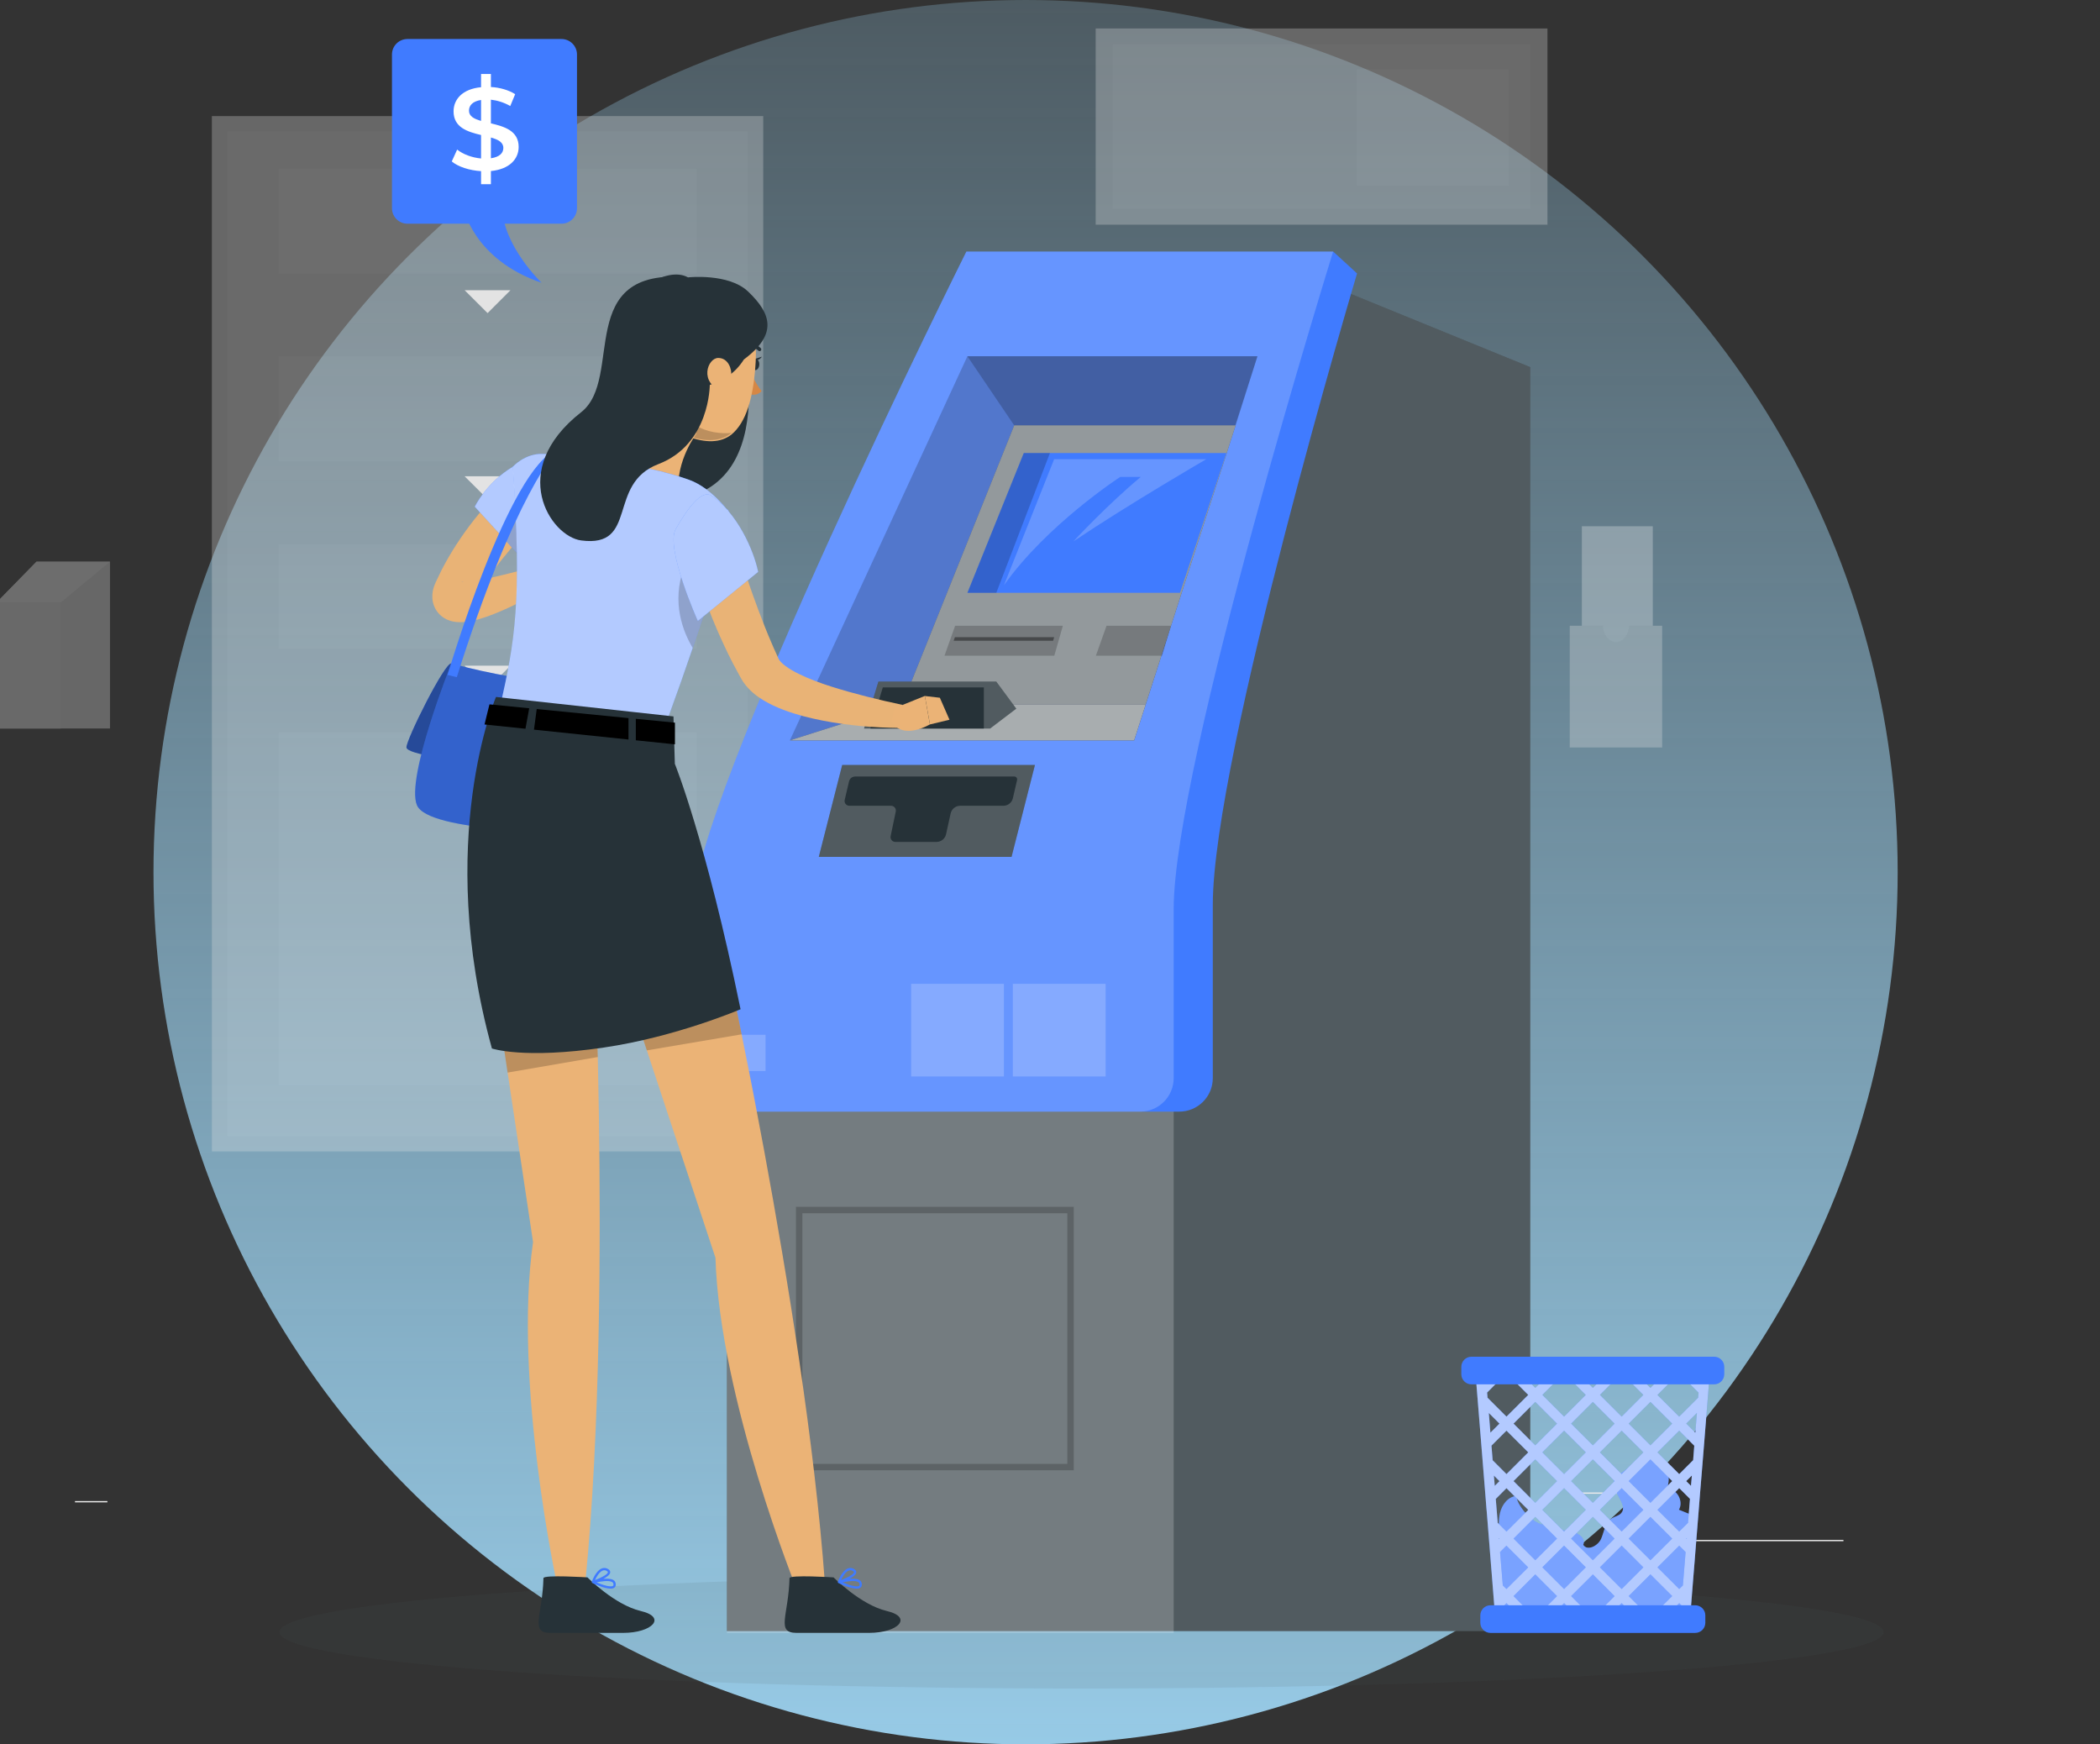 <svg width="301" height="250" viewBox="0 0 301 250" fill="none" xmlns="http://www.w3.org/2000/svg">
<rect x="0" y="0" width="301" height="250" fill="#333333" stroke="none"/>
<circle cx="147" cy="125" r="125" fill="url(#paint0_linear_4043_24730)" fill-opacity="0.9"/>
<g clip-path="url(#clip0_4043_24730)">
<path d="M264.227 220.701H239.917V220.884H264.227V220.701Z" fill="#EBEBEB"/>
<path d="M177.116 222.695H170.737V222.878H177.116V222.695Z" fill="#EBEBEB"/>
<path d="M239.183 213.902H225.097V214.086H239.183V213.902Z" fill="#EBEBEB"/>
<path d="M15.393 215.133H10.747V215.316H15.393V215.133Z" fill="#EBEBEB"/>
<path d="M66.597 41.592L69.885 44.874L73.166 41.592H66.597Z" fill="#E0E0E0"/>
<path d="M66.597 68.262L69.885 71.537L73.166 68.262H66.597Z" fill="#E0E0E0"/>
<path d="M66.597 95.408L69.885 98.691L73.166 95.408H66.597Z" fill="#E0E0E0"/>
<g style="mix-blend-mode:multiply" opacity="0.3">
<path d="M236.9 75.42H226.734V102.023H236.9V75.42Z" fill="#F0F0F0"/>
<path d="M109.397 16.639H30.367V165.019H109.397V16.639Z" fill="#E0E0E0"/>
<path d="M107.195 162.822L107.195 18.838L32.569 18.838L32.569 162.822H107.195Z" fill="#EBEBEB"/>
<path d="M99.833 24.199H39.931V39.182H99.833V24.199Z" fill="#F5F5F5"/>
<path d="M99.833 51.109H39.931V66.093H99.833V51.109Z" fill="#F5F5F5"/>
<path d="M99.833 78.019H39.931V93.003H99.833V78.019Z" fill="#F5F5F5"/>
<path d="M99.833 104.932H39.931V155.508H99.833V104.932Z" fill="#F5F5F5"/>
<path d="M221.802 4.08H157.048V32.2H221.802V4.08Z" fill="#E0E0E0"/>
<path d="M219.372 6.322H159.485V29.951H219.372V6.322Z" fill="#EBEBEB"/>
<path d="M216.282 9.941H194.504V26.617H216.282V9.941Z" fill="#F5F5F5"/>
<path d="M15.768 104.41H-0.498V86.358L5.235 80.496H15.768V104.41Z" fill="#E0E0E0"/>
<path d="M-0.498 86.358H8.699L15.768 80.496H5.235L-0.498 86.358Z" fill="#F5F5F5"/>
<path d="M8.699 86.357H-0.498V104.41H8.699V86.357Z" fill="#E6E6E6"/>
<path d="M233.501 89.686C233.45 90.99 232.635 92.023 231.622 92.023C230.609 92.023 229.795 90.982 229.743 89.686H224.994V107.13H238.243V89.686H233.494H233.501Z" fill="#E0E0E0"/>
</g>
<g style="mix-blend-mode:multiply">
<path d="M155.025 242C218.514 242 269.982 238.377 269.982 233.907C269.982 229.438 218.514 225.814 155.025 225.814C91.536 225.814 40.068 229.438 40.068 233.907C40.068 238.377 91.536 242 155.025 242Z" fill="#515B60" fill-opacity="0.11"/>
</g>
<path d="M219.335 52.614V233.766H104.192V153.503L116.436 136.483L186.437 39.191L219.335 52.614Z" fill="#263238"/>
<path opacity="0.2" d="M219.335 52.614V233.766H104.192V153.503L116.436 136.483L186.437 39.191L219.335 52.614Z" fill="white"/>
<path opacity="0.2" d="M168.227 136.482V234.03H104.192V153.502L116.436 136.482H168.227Z" fill="white"/>
<path opacity="0.2" d="M153.444 173.424H114.549V210.262H153.444V173.424Z" stroke="black" stroke-width="0.92" stroke-miterlimit="10"/>
<path d="M191.083 36.055H138.514C138.514 36.055 99.26 114.677 99.26 130.298V154.52C99.26 157.172 101.411 159.319 104.068 159.319H169.027C171.684 159.319 173.834 157.172 173.834 154.52V129.675C173.834 108.523 194.511 39.191 194.511 39.191L191.091 36.055H191.083Z" fill="#407BFF"/>
<path opacity="0.2" d="M163.419 159.319C166.076 159.319 168.227 157.172 168.227 154.52V130.298C168.227 109.593 191.083 36.055 191.083 36.055H138.514C138.514 36.055 99.26 114.677 99.26 130.298V154.52C99.26 157.172 101.411 159.319 104.068 159.319H163.426H163.419Z" fill="white"/>
<path opacity="0.2" d="M113.213 106.113H162.56L180.235 51.06H138.661L113.213 106.113Z" fill="black"/>
<path opacity="0.2" d="M145.37 60.966L138.661 51.06H180.235L177.108 60.966H145.37Z" fill="black"/>
<path d="M144.988 122.81H117.36L120.715 109.637H148.342L144.988 122.81Z" fill="#263238"/>
<path opacity="0.2" d="M144.988 122.81H117.36L120.715 109.637H148.342L144.988 122.81Z" fill="white"/>
<path d="M145.37 111.292H122.572C122.153 111.292 121.794 111.578 121.698 111.981L121.074 114.641C120.972 115.073 121.302 115.483 121.742 115.483H127.717C128.15 115.483 128.48 115.879 128.392 116.311L127.658 119.835C127.57 120.26 127.893 120.663 128.334 120.663H134.235C134.888 120.663 135.461 120.209 135.6 119.564L136.261 116.582C136.4 115.945 136.973 115.483 137.626 115.483H143.814C144.467 115.483 145.032 115.036 145.179 114.399L145.781 111.798C145.839 111.534 145.641 111.285 145.37 111.285V111.292Z" fill="#263238"/>
<path d="M177.108 60.965H145.37L129.303 101.005H164.204L177.108 60.965Z" fill="#263238"/>
<path opacity="0.5" d="M177.108 60.965H145.37L129.303 101.005H164.204L177.108 60.965Z" fill="white"/>
<path d="M175.787 64.928H146.742L138.661 84.966H169.137" fill="#407BFF"/>
<path opacity="0.2" d="M142.801 84.966L150.493 64.928H146.742L138.661 84.966H142.801Z" fill="black"/>
<path opacity="0.2" d="M136.9 89.686L135.38 93.972H151.117L152.343 89.686H136.9Z" fill="black"/>
<path opacity="0.4" d="M136.87 91.32L136.687 91.833H150.948L151.095 91.32H136.87Z" fill="black"/>
<path opacity="0.2" d="M167.838 89.686H158.604L157.077 93.972H166.575" fill="black"/>
<path opacity="0.2" d="M143.895 83.889L151.095 65.814H172.895C172.895 65.814 162.032 72.108 153.848 77.596C153.848 77.596 158.678 72.372 163.507 68.357H160.557C160.557 68.357 150.038 75.185 143.895 83.882V83.889Z" fill="white"/>
<path d="M113.213 106.113L129.303 101.006H164.204L162.56 106.113H113.213Z" fill="#263238"/>
<path opacity="0.6" d="M113.213 106.113L129.303 101.006H164.204L162.56 106.113H113.213Z" fill="white"/>
<path d="M123.849 104.413L125.904 97.688H142.801L145.664 101.563L141.913 104.413H123.849Z" fill="#263238"/>
<path opacity="0.2" d="M123.849 104.413L125.904 97.688H142.801L145.664 101.563L141.913 104.413H123.849Z" fill="white"/>
<path d="M124.745 104.414L126.536 98.523H141.017V104.414H124.745Z" fill="#263238"/>
<path opacity="0.2" d="M158.472 141.002H145.172V154.278H158.472V141.002Z" fill="white"/>
<path opacity="0.2" d="M143.895 141.002H130.594V154.278H143.895V141.002Z" fill="white"/>
<path opacity="0.2" d="M109.727 148.307H104.523V153.501H109.727V148.307Z" fill="white"/>
<path d="M240.643 216.372C241.363 215.164 240.35 213.347 238.94 213.325C239.557 211.595 238.948 209.5 237.502 208.364C237.318 208.218 237.105 208.086 236.878 208.086C236.628 208.086 236.408 208.24 236.203 208.379C234.874 209.331 233.553 210.284 232.224 211.229C231.923 211.449 231.608 211.676 231.432 212.006C230.617 213.581 233.553 215.596 232.342 216.893C231.997 217.266 231.439 217.34 231.006 217.611C230.059 218.204 229.942 219.501 229.501 220.527C229.061 221.552 227.519 222.344 226.932 221.399C227.365 220.417 226.051 219.567 224.98 219.442C223.923 219.318 222.792 219.259 222.205 218.255C220.693 219.574 217.295 215.889 217.376 214.402C216.128 214.497 215.284 215.662 215.005 216.827C214.718 218.036 214.895 219.296 214.88 220.534C214.843 222.944 214.065 225.304 214.102 227.714C214.139 229.59 214.858 231.671 216.583 232.425C217.412 232.792 218.344 232.792 219.247 232.784C225.772 232.74 232.298 232.704 238.823 232.66C239.293 232.66 239.785 232.652 240.203 232.433C241.084 231.971 241.275 230.813 241.355 229.824C241.708 225.582 242.06 221.333 242.405 217.09C241.818 216.849 241.223 216.607 240.636 216.372H240.643Z" fill="#407BFF"/>
<path opacity="0.3" d="M240.643 216.372C241.363 215.164 240.35 213.347 238.94 213.325C239.557 211.595 238.948 209.5 237.502 208.364C237.318 208.218 237.105 208.086 236.878 208.086C236.628 208.086 236.408 208.24 236.203 208.379C234.874 209.331 233.553 210.284 232.224 211.229C231.923 211.449 231.608 211.676 231.432 212.006C230.617 213.581 233.553 215.596 232.342 216.893C231.997 217.266 231.439 217.34 231.006 217.611C230.059 218.204 229.942 219.501 229.501 220.527C229.061 221.552 227.519 222.344 226.932 221.399C227.365 220.417 226.051 219.567 224.98 219.442C223.923 219.318 222.792 219.259 222.205 218.255C220.693 219.574 217.295 215.889 217.376 214.402C216.128 214.497 215.284 215.662 215.005 216.827C214.718 218.036 214.895 219.296 214.88 220.534C214.843 222.944 214.065 225.304 214.102 227.714C214.139 229.59 214.858 231.671 216.583 232.425C217.412 232.792 218.344 232.792 219.247 232.784C225.772 232.74 232.298 232.704 238.823 232.66C239.293 232.66 239.785 232.652 240.203 232.433C241.084 231.971 241.275 230.813 241.355 229.824C241.708 225.582 242.06 221.333 242.405 217.09C241.818 216.849 241.223 216.607 240.636 216.372H240.643Z" fill="white"/>
<path d="M241.781 195.711H211.401L211.65 198.773L211.826 200.964L212.289 206.657L212.553 209.925L212.905 214.277L213.052 216.145L213.104 216.702L213.28 218.9L213.522 221.904L213.669 223.772L213.823 225.67L213.999 227.868L214.131 229.531L214.278 231.399L214.344 232.213H242.221L242.287 231.399L242.434 229.538L242.566 227.868L242.742 225.67L242.897 223.78L243.043 221.911L243.286 218.9L243.462 216.709L243.506 216.152L243.653 214.284L244.012 209.932L244.277 206.672L244.732 200.972L244.908 198.781L245.157 195.718H241.737L241.781 195.711ZM243.609 197.718L243.021 197.132H243.66L243.609 197.718ZM243.462 199.579L243.403 200.319L240.68 203.038L237.56 199.924L240.35 197.14H241.003L243.454 199.587L243.462 199.579ZM242.676 209.28L240.687 211.266L237.568 208.152L240.687 205.045L242.845 207.199L242.684 209.28H242.676ZM213.771 207.199L215.929 205.045L219.049 208.152L215.929 211.266L213.948 209.28L213.779 207.199H213.771ZM239.682 204.034L236.562 207.148L233.443 204.034L236.562 200.92L239.682 204.034ZM234.779 197.132H238.346L236.562 198.913L234.779 197.132ZM235.549 208.152L232.437 211.266L229.318 208.152L232.437 205.045L235.549 208.152ZM225.193 212.269L228.312 209.163L231.424 212.269L228.312 215.383L225.193 212.269ZM227.299 216.387L224.18 219.501L221.067 216.394L224.187 213.28L227.299 216.387ZM232.437 213.28L235.549 216.394L232.437 219.501L229.318 216.387L232.437 213.28ZM228.312 207.148L225.193 204.034L228.312 200.92L231.424 204.034L228.312 207.148ZM227.299 208.152L224.187 211.266L221.067 208.152L224.187 205.045L227.299 208.152ZM220.055 207.148L216.942 204.034L220.055 200.92L223.174 204.034L220.055 207.148ZM220.055 209.163L223.174 212.269L220.055 215.383L216.942 212.269L220.055 209.163ZM223.174 220.512L220.055 223.618L216.942 220.512L220.055 217.398L223.174 220.512ZM224.18 221.516L227.299 224.629L224.187 227.743L221.067 224.629L224.18 221.516ZM225.193 220.512L228.312 217.398L231.424 220.512L228.312 223.618L225.193 220.512ZM232.437 221.516L235.549 224.629L232.437 227.743L229.318 224.629L232.437 221.516ZM236.562 225.633L239.682 228.747L237.663 230.762H235.461L233.443 228.747L236.562 225.633ZM233.443 220.512L236.562 217.398L239.682 220.512L236.562 223.618L233.443 220.512ZM233.443 212.269L236.562 209.163L239.682 212.269L236.562 215.383L233.443 212.269ZM235.549 199.916L232.437 203.03L229.318 199.916L232.107 197.132H232.76L235.542 199.916H235.549ZM228.312 198.913L226.528 197.132H230.088L228.312 198.913ZM227.299 199.916L224.187 203.03L221.067 199.916L223.857 197.132H224.51L227.292 199.916H227.299ZM221.838 197.132L220.055 198.913L218.278 197.132H221.838ZM216.26 197.132L219.049 199.916L215.929 203.03L213.214 200.319L213.155 199.579L215.599 197.132H216.252H216.26ZM213.588 197.132L213.008 197.711L212.957 197.132H213.588ZM213.397 202.51L214.924 204.034L213.625 205.331L213.397 202.51ZM214.249 212.951L214.124 211.478L214.924 212.277L214.249 212.951ZM214.395 214.826L215.929 213.288L219.049 216.402L215.929 219.508L214.674 218.255L214.395 214.826ZM214.858 220.585V220.453L214.924 220.526L214.858 220.592V220.585ZM215.401 227.216L215.005 222.439L215.922 221.523L219.042 224.637L215.922 227.743L215.394 227.216H215.401ZM215.687 230.769L215.628 230.058L215.929 229.758L216.942 230.769H215.687ZM216.942 228.754L220.055 225.64L223.174 228.754L221.156 230.769H218.954L216.942 228.754ZM223.174 230.769L224.187 229.758L225.2 230.769H223.174ZM227.211 230.769L225.193 228.754L228.312 225.64L231.424 228.754L229.413 230.769H227.211ZM231.424 230.769L232.437 229.758L233.45 230.769H231.424ZM240.929 230.769H239.674L240.687 229.758L240.988 230.058L240.929 230.769ZM241.223 227.216L240.687 227.743L237.568 224.637L240.687 221.523L241.605 222.439L241.216 227.216H241.223ZM241.774 220.439L241.759 220.578L241.693 220.512L241.774 220.431V220.439ZM241.95 218.248L240.687 219.501L237.568 216.394L240.687 213.28L242.229 214.819L241.95 218.248ZM242.375 212.951L241.693 212.269L242.5 211.471L242.375 212.951ZM243.227 202.495L242.999 205.331L241.693 204.027L243.227 202.495Z" fill="#407BFF"/>
<g opacity="0.6">
<path d="M241.781 195.711H211.401L211.65 198.773L211.826 200.964L212.289 206.657L212.553 209.925L212.905 214.277L213.052 216.145L213.104 216.702L213.28 218.9L213.522 221.904L213.669 223.772L213.823 225.67L213.999 227.868L214.131 229.531L214.278 231.399L214.344 232.213H242.221L242.287 231.399L242.434 229.538L242.566 227.868L242.742 225.67L242.897 223.78L243.043 221.911L243.286 218.9L243.462 216.709L243.506 216.152L243.653 214.284L244.012 209.932L244.277 206.672L244.732 200.972L244.908 198.781L245.157 195.718H241.737L241.781 195.711ZM243.609 197.718L243.021 197.132H243.66L243.609 197.718ZM243.462 199.579L243.403 200.319L240.68 203.038L237.56 199.924L240.35 197.14H241.003L243.454 199.587L243.462 199.579ZM242.676 209.28L240.687 211.266L237.568 208.152L240.687 205.045L242.845 207.199L242.684 209.28H242.676ZM213.771 207.199L215.929 205.045L219.049 208.152L215.929 211.266L213.948 209.28L213.779 207.199H213.771ZM239.682 204.034L236.562 207.148L233.443 204.034L236.562 200.92L239.682 204.034ZM234.779 197.132H238.346L236.562 198.913L234.779 197.132ZM235.549 208.152L232.437 211.266L229.318 208.152L232.437 205.045L235.549 208.152ZM225.193 212.269L228.312 209.163L231.424 212.269L228.312 215.383L225.193 212.269ZM227.299 216.387L224.18 219.501L221.067 216.394L224.187 213.28L227.299 216.387ZM232.437 213.28L235.549 216.394L232.437 219.501L229.318 216.387L232.437 213.28ZM228.312 207.148L225.193 204.034L228.312 200.92L231.424 204.034L228.312 207.148ZM227.299 208.152L224.187 211.266L221.067 208.152L224.187 205.045L227.299 208.152ZM220.055 207.148L216.942 204.034L220.055 200.92L223.174 204.034L220.055 207.148ZM220.055 209.163L223.174 212.269L220.055 215.383L216.942 212.269L220.055 209.163ZM223.174 220.512L220.055 223.618L216.942 220.512L220.055 217.398L223.174 220.512ZM224.18 221.516L227.299 224.629L224.187 227.743L221.067 224.629L224.18 221.516ZM225.193 220.512L228.312 217.398L231.424 220.512L228.312 223.618L225.193 220.512ZM232.437 221.516L235.549 224.629L232.437 227.743L229.318 224.629L232.437 221.516ZM236.562 225.633L239.682 228.747L237.663 230.762H235.461L233.443 228.747L236.562 225.633ZM233.443 220.512L236.562 217.398L239.682 220.512L236.562 223.618L233.443 220.512ZM233.443 212.269L236.562 209.163L239.682 212.269L236.562 215.383L233.443 212.269ZM235.549 199.916L232.437 203.03L229.318 199.916L232.107 197.132H232.76L235.542 199.916H235.549ZM228.312 198.913L226.528 197.132H230.088L228.312 198.913ZM227.299 199.916L224.187 203.03L221.067 199.916L223.857 197.132H224.51L227.292 199.916H227.299ZM221.838 197.132L220.055 198.913L218.278 197.132H221.838ZM216.26 197.132L219.049 199.916L215.929 203.03L213.214 200.319L213.155 199.579L215.599 197.132H216.252H216.26ZM213.588 197.132L213.008 197.711L212.957 197.132H213.588ZM213.397 202.51L214.924 204.034L213.625 205.331L213.397 202.51ZM214.249 212.951L214.124 211.478L214.924 212.277L214.249 212.951ZM214.395 214.826L215.929 213.288L219.049 216.402L215.929 219.508L214.674 218.255L214.395 214.826ZM214.858 220.585V220.453L214.924 220.526L214.858 220.592V220.585ZM215.401 227.216L215.005 222.439L215.922 221.523L219.042 224.637L215.922 227.743L215.394 227.216H215.401ZM215.687 230.769L215.628 230.058L215.929 229.758L216.942 230.769H215.687ZM216.942 228.754L220.055 225.64L223.174 228.754L221.156 230.769H218.954L216.942 228.754ZM223.174 230.769L224.187 229.758L225.2 230.769H223.174ZM227.211 230.769L225.193 228.754L228.312 225.64L231.424 228.754L229.413 230.769H227.211ZM231.424 230.769L232.437 229.758L233.45 230.769H231.424ZM240.929 230.769H239.674L240.687 229.758L240.988 230.058L240.929 230.769ZM241.223 227.216L240.687 227.743L237.568 224.637L240.687 221.523L241.605 222.439L241.216 227.216H241.223ZM241.774 220.439L241.759 220.578L241.693 220.512L241.774 220.431V220.439ZM241.95 218.248L240.687 219.501L237.568 216.394L240.687 213.28L242.229 214.819L241.95 218.248ZM242.375 212.951L241.693 212.269L242.5 211.471L242.375 212.951ZM243.227 202.495L242.999 205.331L241.693 204.027L243.227 202.495Z" fill="white"/>
</g>
<path d="M210.909 198.406H245.693C246.496 198.406 247.146 197.757 247.146 196.956V195.893C247.146 195.092 246.496 194.443 245.693 194.443H210.909C210.106 194.443 209.456 195.092 209.456 195.893V196.956C209.456 197.757 210.106 198.406 210.909 198.406Z" fill="#407BFF"/>
<path d="M242.977 230.066H213.632C212.829 230.066 212.179 230.716 212.179 231.517V232.579C212.179 233.381 212.829 234.03 213.632 234.03H242.977C243.78 234.03 244.431 233.381 244.431 232.579V231.517C244.431 230.716 243.78 230.066 242.977 230.066Z" fill="#407BFF"/>
<path d="M80.477 5.59H58.406C57.177 5.59 56.182 6.584 56.182 7.81V29.841C56.182 31.067 57.177 32.061 58.406 32.061H80.477C81.705 32.061 82.701 31.067 82.701 29.841V7.81C82.701 6.584 81.705 5.59 80.477 5.59Z" fill="#407BFF"/>
<path d="M66.399 29.709C66.399 29.709 67.757 37.168 77.629 40.531C77.629 40.531 72.014 35.123 72.014 29.709H66.399Z" fill="#407BFF"/>
<path d="M70.362 24.515V26.398H68.953V24.53C67.272 24.427 65.643 23.892 64.755 23.137L65.525 21.438C66.362 22.112 67.654 22.595 68.953 22.713V19.35C67.052 18.895 65.011 18.295 65.011 15.957C65.011 14.243 66.281 12.748 68.953 12.499V10.602H70.362V12.47C71.632 12.536 72.917 12.909 73.842 13.496L73.137 15.195C72.227 14.675 71.265 14.389 70.362 14.287V17.679C72.263 18.133 74.341 18.72 74.341 21.057C74.341 22.771 73.056 24.251 70.362 24.515ZM68.953 14.331C67.735 14.514 67.221 15.122 67.221 15.862C67.221 16.668 67.955 17.042 68.953 17.328V14.331ZM72.146 21.203C72.146 20.383 71.39 19.994 70.362 19.709V22.683C71.618 22.5 72.146 21.929 72.146 21.203Z" fill="white"/>
<path d="M64.696 95.084C63.779 94.828 58.163 106.104 58.259 107.129C58.354 108.163 65.907 108.983 65.907 108.983L64.696 95.084Z" fill="#407BFF"/>
<path opacity="0.4" d="M64.696 95.084C63.779 94.828 58.163 106.104 58.259 107.129C58.354 108.163 65.907 108.983 65.907 108.983L64.696 95.084Z" fill="black"/>
<path d="M64.696 95.084C64.696 95.084 58.119 111.54 59.763 115.408C61.407 119.269 81.35 119.372 83.479 119.079C85.608 118.786 86.98 98.484 86.98 98.484C86.98 98.484 76.22 98.242 64.703 95.084H64.696Z" fill="#407BFF"/>
<path opacity="0.2" d="M64.696 95.084C64.696 95.084 58.119 111.54 59.763 115.408C61.407 119.269 81.35 119.372 83.479 119.079C85.608 118.786 86.98 98.484 86.98 98.484C86.98 98.484 76.22 98.242 64.703 95.084H64.696Z" fill="black"/>
<path d="M78.268 73.384C77.901 73.714 77.416 74.183 76.983 74.6C76.535 75.033 76.102 75.472 75.669 75.926C74.818 76.842 73.959 77.751 73.152 78.711C71.529 80.615 70.04 82.616 68.733 84.711L68.263 85.502L68.028 85.898L67.911 86.096C67.867 86.169 67.896 86.111 67.882 86.125C67.896 86.067 67.918 86.023 67.948 85.7C67.955 85.532 67.948 85.327 67.882 85.034C67.816 84.748 67.669 84.411 67.448 84.14C66.993 83.576 66.546 83.444 66.391 83.4C66.215 83.356 66.171 83.37 66.179 83.385C66.289 83.444 66.876 83.429 67.404 83.356C67.962 83.29 68.564 83.187 69.173 83.063C71.625 82.557 74.216 81.861 76.756 81.216L78.106 84.257C75.735 85.73 73.343 86.997 70.663 88.052C69.988 88.308 69.298 88.558 68.549 88.77C67.772 88.961 67.03 89.18 65.797 89.173C65.467 89.158 65.092 89.129 64.593 88.99C64.116 88.843 63.36 88.55 62.707 87.715C62.391 87.305 62.171 86.814 62.068 86.367C61.958 85.913 61.958 85.532 61.973 85.202C62.024 84.55 62.164 84.184 62.296 83.817L62.479 83.392L62.597 83.15L62.832 82.66L63.301 81.685C64.623 79.121 66.208 76.718 67.962 74.483C68.85 73.369 69.775 72.285 70.759 71.259C71.251 70.746 71.75 70.241 72.271 69.743C72.799 69.23 73.291 68.79 73.944 68.248L78.268 73.399V73.384Z" fill="#E9B376"/>
<path d="M73.497 66.892C69.709 69.156 68.043 72.614 68.043 72.614L74.722 79.926C74.722 79.926 82.576 61.47 73.497 66.892Z" fill="#407BFF"/>
<path opacity="0.6" d="M76.807 74.123C75.897 77.185 74.73 79.925 74.73 79.925L71.984 76.921L68.05 72.621C68.05 72.621 69.709 69.155 73.497 66.898C79.082 63.565 78.268 69.25 76.807 74.123Z" fill="white"/>
<path opacity="0.2" d="M76.807 74.123C75.897 77.186 74.73 79.926 74.73 79.926L71.985 76.922C73.577 73.933 76.234 72.914 76.234 72.914C76.469 73.31 76.66 73.72 76.807 74.123Z" fill="black"/>
<path d="M105.675 44.744C105.675 44.744 112.758 68.248 97.843 71.398C82.928 74.549 81.365 63.734 81.365 63.734C81.365 63.734 93.586 45.22 105.682 44.736L105.675 44.744Z" fill="#263238"/>
<path d="M108.868 50.077C108.868 50.077 107.767 49 106.49 49.322" stroke="#263238" stroke-width="0.5" stroke-linecap="round" stroke-linejoin="round"/>
<path d="M107.767 53.674C107.767 53.674 108.398 55.147 109.162 56.048C109.162 56.048 108.641 56.744 107.687 56.539L107.775 53.674H107.767Z" fill="#D58745"/>
<path d="M108.831 52.267C108.802 52.714 108.545 53.059 108.244 53.044C107.951 53.029 107.73 52.648 107.752 52.209C107.782 51.762 108.039 51.417 108.34 51.432C108.633 51.447 108.853 51.828 108.831 52.267Z" fill="#263238"/>
<path d="M108.215 51.44L109.206 51.117C109.206 51.117 108.677 51.901 108.215 51.44Z" fill="#263238"/>
<path d="M95.561 60.561C95.605 60.612 95.664 60.671 95.715 60.715C96.449 61.404 97.308 62.093 98.343 62.481C101.227 63.58 103.319 63.448 104.831 62.29C106.967 60.532 107.929 57.015 108.259 52.67C108.421 50.678 108.369 48.919 108.009 47.505C108.009 47.49 108.009 47.439 108.009 47.424C107.987 47.366 107.98 47.285 107.958 47.234C107.4 45.248 106.211 43.856 104.119 43.043C103.393 42.765 102.563 42.552 101.602 42.406C93.19 41.16 89.748 54.883 95.546 60.569L95.561 60.561Z" fill="#EBB376"/>
<path opacity="0.2" d="M95.715 60.716C96.449 61.404 97.33 61.976 98.357 62.364C101.242 63.463 103.348 63.236 104.861 62.049C103.356 62.174 101.367 62.02 99.576 60.877C98.445 60.159 97.065 60.254 95.707 60.716H95.715Z" fill="black"/>
<path d="M108.031 47.44C108.031 47.44 107.679 53.404 101.734 55.162C101.734 55.162 98.482 60.957 94.93 60.554C90.085 60.012 86.782 52.568 89.417 45.821C92.838 37.065 106.674 38.223 108.031 47.432V47.44Z" fill="#263238"/>
<path d="M104.802 53.858C104.927 52.935 104.398 51.294 102.937 51.301C101.425 51.316 100.097 54.847 103.627 56.166C104.134 56.356 104.538 55.777 104.802 53.858Z" fill="#EBB376"/>
<path d="M98.607 39.754C98.607 39.754 104.442 39.109 107.246 41.798C110.52 44.941 111.525 47.864 106.63 51.513C106.63 51.513 97.587 47.146 94.35 47.366C91.113 47.579 88.735 48.187 88.735 48.187C88.933 41.856 95.634 38.047 98.607 39.754Z" fill="#263238"/>
<path d="M99.825 62.166C99.825 62.166 96.875 65.968 97.242 70.577L83.303 67.419C83.303 67.419 91.861 62.422 92.324 58.37C92.324 58.37 98.724 57.198 99.818 62.173L99.825 62.166Z" fill="#EBB376"/>
<path d="M71.742 101.004C76.367 101.839 86.165 101.451 95.649 103.166C106.945 72.137 104.193 73.016 104.193 73.016C104.193 73.016 101.844 69.888 98.82 68.781C98.702 68.737 98.592 68.701 98.497 68.664C96.97 68.144 96.647 68.063 94.599 67.514C91.076 66.737 87.802 66.107 83.743 65.558C83.486 65.521 83.222 65.484 82.973 65.455C82.239 65.367 81.512 65.301 80.807 65.235C80.33 65.184 79.861 65.155 79.405 65.125C78.87 65.096 78.348 65.067 77.864 65.045C75.251 64.92 73.511 66.884 73.511 66.884C74.884 86.248 73.754 92.044 71.757 100.997L71.742 101.004Z" fill="#407BFF"/>
<path opacity="0.6" d="M103.972 77.324C103.341 80.189 101.998 84.951 99.289 92.864C98.284 95.831 97.08 99.246 95.649 103.173C86.165 101.451 76.359 101.839 71.742 101.011C73.739 92.058 74.869 86.263 73.497 66.898C73.497 66.898 75.236 64.935 77.849 65.052C78.341 65.074 78.862 65.103 79.398 65.132C79.846 65.162 80.323 65.191 80.793 65.242C81.497 65.301 82.224 65.374 82.965 65.462C83.215 65.492 83.479 65.521 83.736 65.558C87.795 66.107 91.069 66.744 94.592 67.521C96.64 68.07 96.963 68.151 98.489 68.671C98.592 68.708 98.695 68.745 98.812 68.788C101.844 69.888 104.193 73.023 104.193 73.023C104.193 73.023 104.985 72.767 103.972 77.324Z" fill="white"/>
<path opacity="0.2" d="M103.972 77.324C103.341 80.189 101.998 84.951 99.289 92.864C97.939 90.615 96.192 86.373 98.049 81.332C98.996 78.746 101.33 77.647 103.972 77.324Z" fill="black"/>
<path d="M104.736 75.135C105.191 76.725 105.675 78.454 106.204 80.103C106.725 81.773 107.253 83.436 107.841 85.078C108.428 86.719 109.03 88.353 109.676 89.957C109.991 90.763 110.336 91.554 110.674 92.346C110.835 92.749 111.019 93.13 111.195 93.525L111.459 94.111L111.591 94.397C111.591 94.397 111.599 94.434 111.621 94.463C111.709 94.676 112.098 95.1 112.626 95.481C113.155 95.877 113.815 96.251 114.52 96.595C115.937 97.291 117.537 97.885 119.166 98.405C122.44 99.438 125.919 100.295 129.339 101.02L129.031 104.332C125.295 104.303 121.64 103.995 117.918 103.277C116.061 102.911 114.197 102.457 112.303 101.738C111.356 101.372 110.395 100.947 109.419 100.361C108.45 99.768 107.415 99.013 106.519 97.716C106.409 97.555 106.307 97.372 106.204 97.196L106.028 96.881L105.69 96.258C105.47 95.841 105.235 95.43 105.022 95.013C104.589 94.177 104.178 93.342 103.789 92.492C102.996 90.8 102.262 89.093 101.602 87.356C100.934 85.627 100.295 83.891 99.73 82.125C99.179 80.344 98.644 78.623 98.196 76.733L104.728 75.113L104.736 75.135Z" fill="#E9B376"/>
<path d="M128.238 101.481L132.562 99.744L133.288 103.818C133.288 103.818 129.391 106.177 127.769 103.371L128.238 101.481Z" fill="#EBB376"/>
<path d="M134.712 100.001L136.092 103.152L133.296 103.826L132.562 99.752L134.712 100.001Z" fill="#EBB376"/>
<path d="M101.932 71.032C105.66 73.457 108.039 78.864 108.67 81.964L100.023 88.997C100.023 88.997 95.311 78.498 96.86 75.809C98.467 73.01 100.53 70.109 101.939 71.032H101.932Z" fill="#407BFF"/>
<path d="M114.285 227.977L118.234 226.9C116.788 207.008 112.876 183.013 109.551 165.019C109.03 162.198 108.523 159.531 108.046 157.047C107.811 155.868 107.598 154.732 107.378 153.64C106.321 148.248 105.433 143.984 104.882 141.354C104.479 139.434 104.251 138.379 104.251 138.379L90.048 142.489L91.23 146.065L95.135 157.861L95.575 159.209L98.159 166.997L102.548 180.258C103.158 200.546 114.285 227.984 114.285 227.984V227.977Z" fill="#EBB376"/>
<path d="M79.831 227.017L83.912 226.629C86.041 205.059 86.129 178.207 85.835 159.546C85.784 156.652 85.732 153.955 85.681 151.508C85.681 151.384 85.666 151.267 85.666 151.149C85.549 146.292 85.424 142.431 85.329 139.983C85.248 138.071 85.211 137.023 85.211 137.023L70.509 138.665L71.427 144.768L72.763 153.743L73.027 155.501L73.944 161.612L76.403 178.009C73.548 198.099 79.831 227.032 79.831 227.032V227.017Z" fill="#EBB376"/>
<path opacity="0.2" d="M72.763 153.721L85.681 151.494C85.681 151.369 85.666 151.252 85.666 151.135C85.549 146.277 85.424 142.416 85.329 139.969L71.419 144.753L72.755 153.728L72.763 153.721Z" fill="black"/>
<path opacity="0.2" d="M106.306 148.24L92.713 150.541L91.223 146.049L104.875 141.346C105.227 143.024 105.719 145.361 106.299 148.24H106.306Z" fill="black"/>
<path d="M71.089 99.899C71.089 99.899 62.274 120.458 70.509 150.27C70.509 150.27 75.067 151.831 86.569 150.131C96.926 148.607 106.145 144.644 106.145 144.644C101.191 120.451 96.728 109.475 96.728 109.475L96.53 102.676L71.082 99.885L71.089 99.899Z" fill="#263238"/>
<path d="M77.893 226.18C77.908 225.667 84.206 226.07 84.206 226.07C84.206 226.07 88.081 230.005 91.847 230.891C95.612 231.778 93.505 234.027 89.3 234.027H78.891C75.904 234.027 77.769 231.485 77.893 226.18Z" fill="#263238"/>
<path d="M87.523 227.683C86.643 227.683 85.241 227.045 84.91 226.884C84.888 226.877 84.866 226.862 84.852 226.84C84.852 226.84 84.837 226.818 84.83 226.804C84.815 226.767 84.808 226.716 84.83 226.679C84.852 226.613 85.38 225.148 86.239 224.796C86.51 224.686 86.782 224.693 87.054 224.818C87.34 224.957 87.479 225.133 87.465 225.346C87.443 225.675 86.995 226.005 86.481 226.283C87.017 226.232 87.56 226.247 87.89 226.437C88.067 226.54 88.184 226.679 88.228 226.862C88.323 227.236 88.199 227.434 88.074 227.529C87.942 227.639 87.751 227.683 87.516 227.683H87.523ZM85.49 226.782C86.415 227.177 87.575 227.522 87.868 227.28C87.898 227.258 87.971 227.192 87.912 226.95C87.89 226.855 87.832 226.789 87.729 226.73C87.274 226.474 86.195 226.628 85.49 226.789V226.782ZM86.621 225.052C86.532 225.052 86.452 225.067 86.364 225.104C85.901 225.294 85.498 225.983 85.285 226.459C86.217 226.107 87.12 225.617 87.134 225.331C87.134 225.243 86.995 225.162 86.907 225.118C86.811 225.074 86.716 225.045 86.613 225.045L86.621 225.052Z" fill="#407BFF"/>
<path d="M113.162 226.18C113.177 225.667 119.474 226.07 119.474 226.07C119.474 226.07 123.35 230.005 127.115 230.891C130.881 231.778 128.774 234.027 124.568 234.027H114.16C111.173 234.027 113.037 231.485 113.162 226.18Z" fill="#263238"/>
<path d="M122.792 227.683C121.911 227.683 120.509 227.045 120.179 226.884C120.157 226.877 120.135 226.862 120.12 226.84C120.12 226.84 120.106 226.818 120.098 226.804C120.084 226.767 120.076 226.716 120.098 226.679C120.12 226.613 120.649 225.148 121.508 224.796C121.779 224.686 122.051 224.693 122.322 224.818C122.609 224.957 122.748 225.133 122.733 225.346C122.711 225.675 122.264 226.005 121.75 226.283C122.286 226.232 122.829 226.247 123.159 226.437C123.335 226.54 123.453 226.679 123.497 226.862C123.592 227.236 123.467 227.434 123.343 227.529C123.211 227.639 123.02 227.683 122.785 227.683H122.792ZM120.759 226.782C121.684 227.177 122.844 227.522 123.137 227.28C123.166 227.258 123.24 227.192 123.181 226.95C123.159 226.855 123.1 226.789 122.998 226.73C122.543 226.474 121.464 226.628 120.759 226.789V226.782ZM121.889 225.052C121.801 225.052 121.721 225.067 121.632 225.104C121.17 225.294 120.766 225.983 120.553 226.459C121.486 226.107 122.388 225.617 122.403 225.331C122.403 225.243 122.264 225.162 122.176 225.118C122.08 225.074 121.985 225.045 121.882 225.045L121.889 225.052Z" fill="#407BFF"/>
<path d="M76.535 104.574L90.085 105.988V102.918L76.931 101.621C76.829 102.368 76.667 103.592 76.535 104.574Z" fill="black"/>
<path d="M91.135 103.021V106.099L96.742 106.678V103.571L91.135 103.021Z" fill="black"/>
<path d="M75.853 101.511L70.157 100.947L69.445 103.834L75.317 104.442L75.853 101.511Z" fill="black"/>
<path opacity="0.6" d="M101.932 71.032C105.66 73.457 108.039 78.864 108.67 81.964L100.023 88.997C100.023 88.997 95.311 78.498 96.86 75.809C98.467 73.01 100.53 70.109 101.939 71.032H101.932Z" fill="white"/>
<path d="M79.904 64.416C79.904 64.416 73.754 70.812 65.474 97.056L64.153 96.727C64.153 96.727 72.961 66.819 79.904 64.416Z" fill="#407BFF"/>
<path d="M101.734 55.162C101.734 55.162 101.778 63.69 94.357 66.519C86.936 69.347 91.56 78.542 83.303 77.457C78.906 76.879 72.645 67.412 83.303 59.075C89.513 54.217 82.128 38.252 98.607 39.747C98.607 39.747 98.328 50.685 101.734 55.155V55.162Z" fill="#263238"/>
</g>
<defs>
<linearGradient id="paint0_linear_4043_24730" x1="147" y1="0" x2="147" y2="250" gradientUnits="userSpaceOnUse">
<stop stop-color="#A2DBFA" stop-opacity="0.267"/>
<stop offset="1" stop-color="#A2DBFA"/>
</linearGradient>
<clipPath id="clip0_4043_24730">
<rect width="301" height="238" fill="white" transform="translate(0 4)"/>
</clipPath>
</defs>
</svg>
